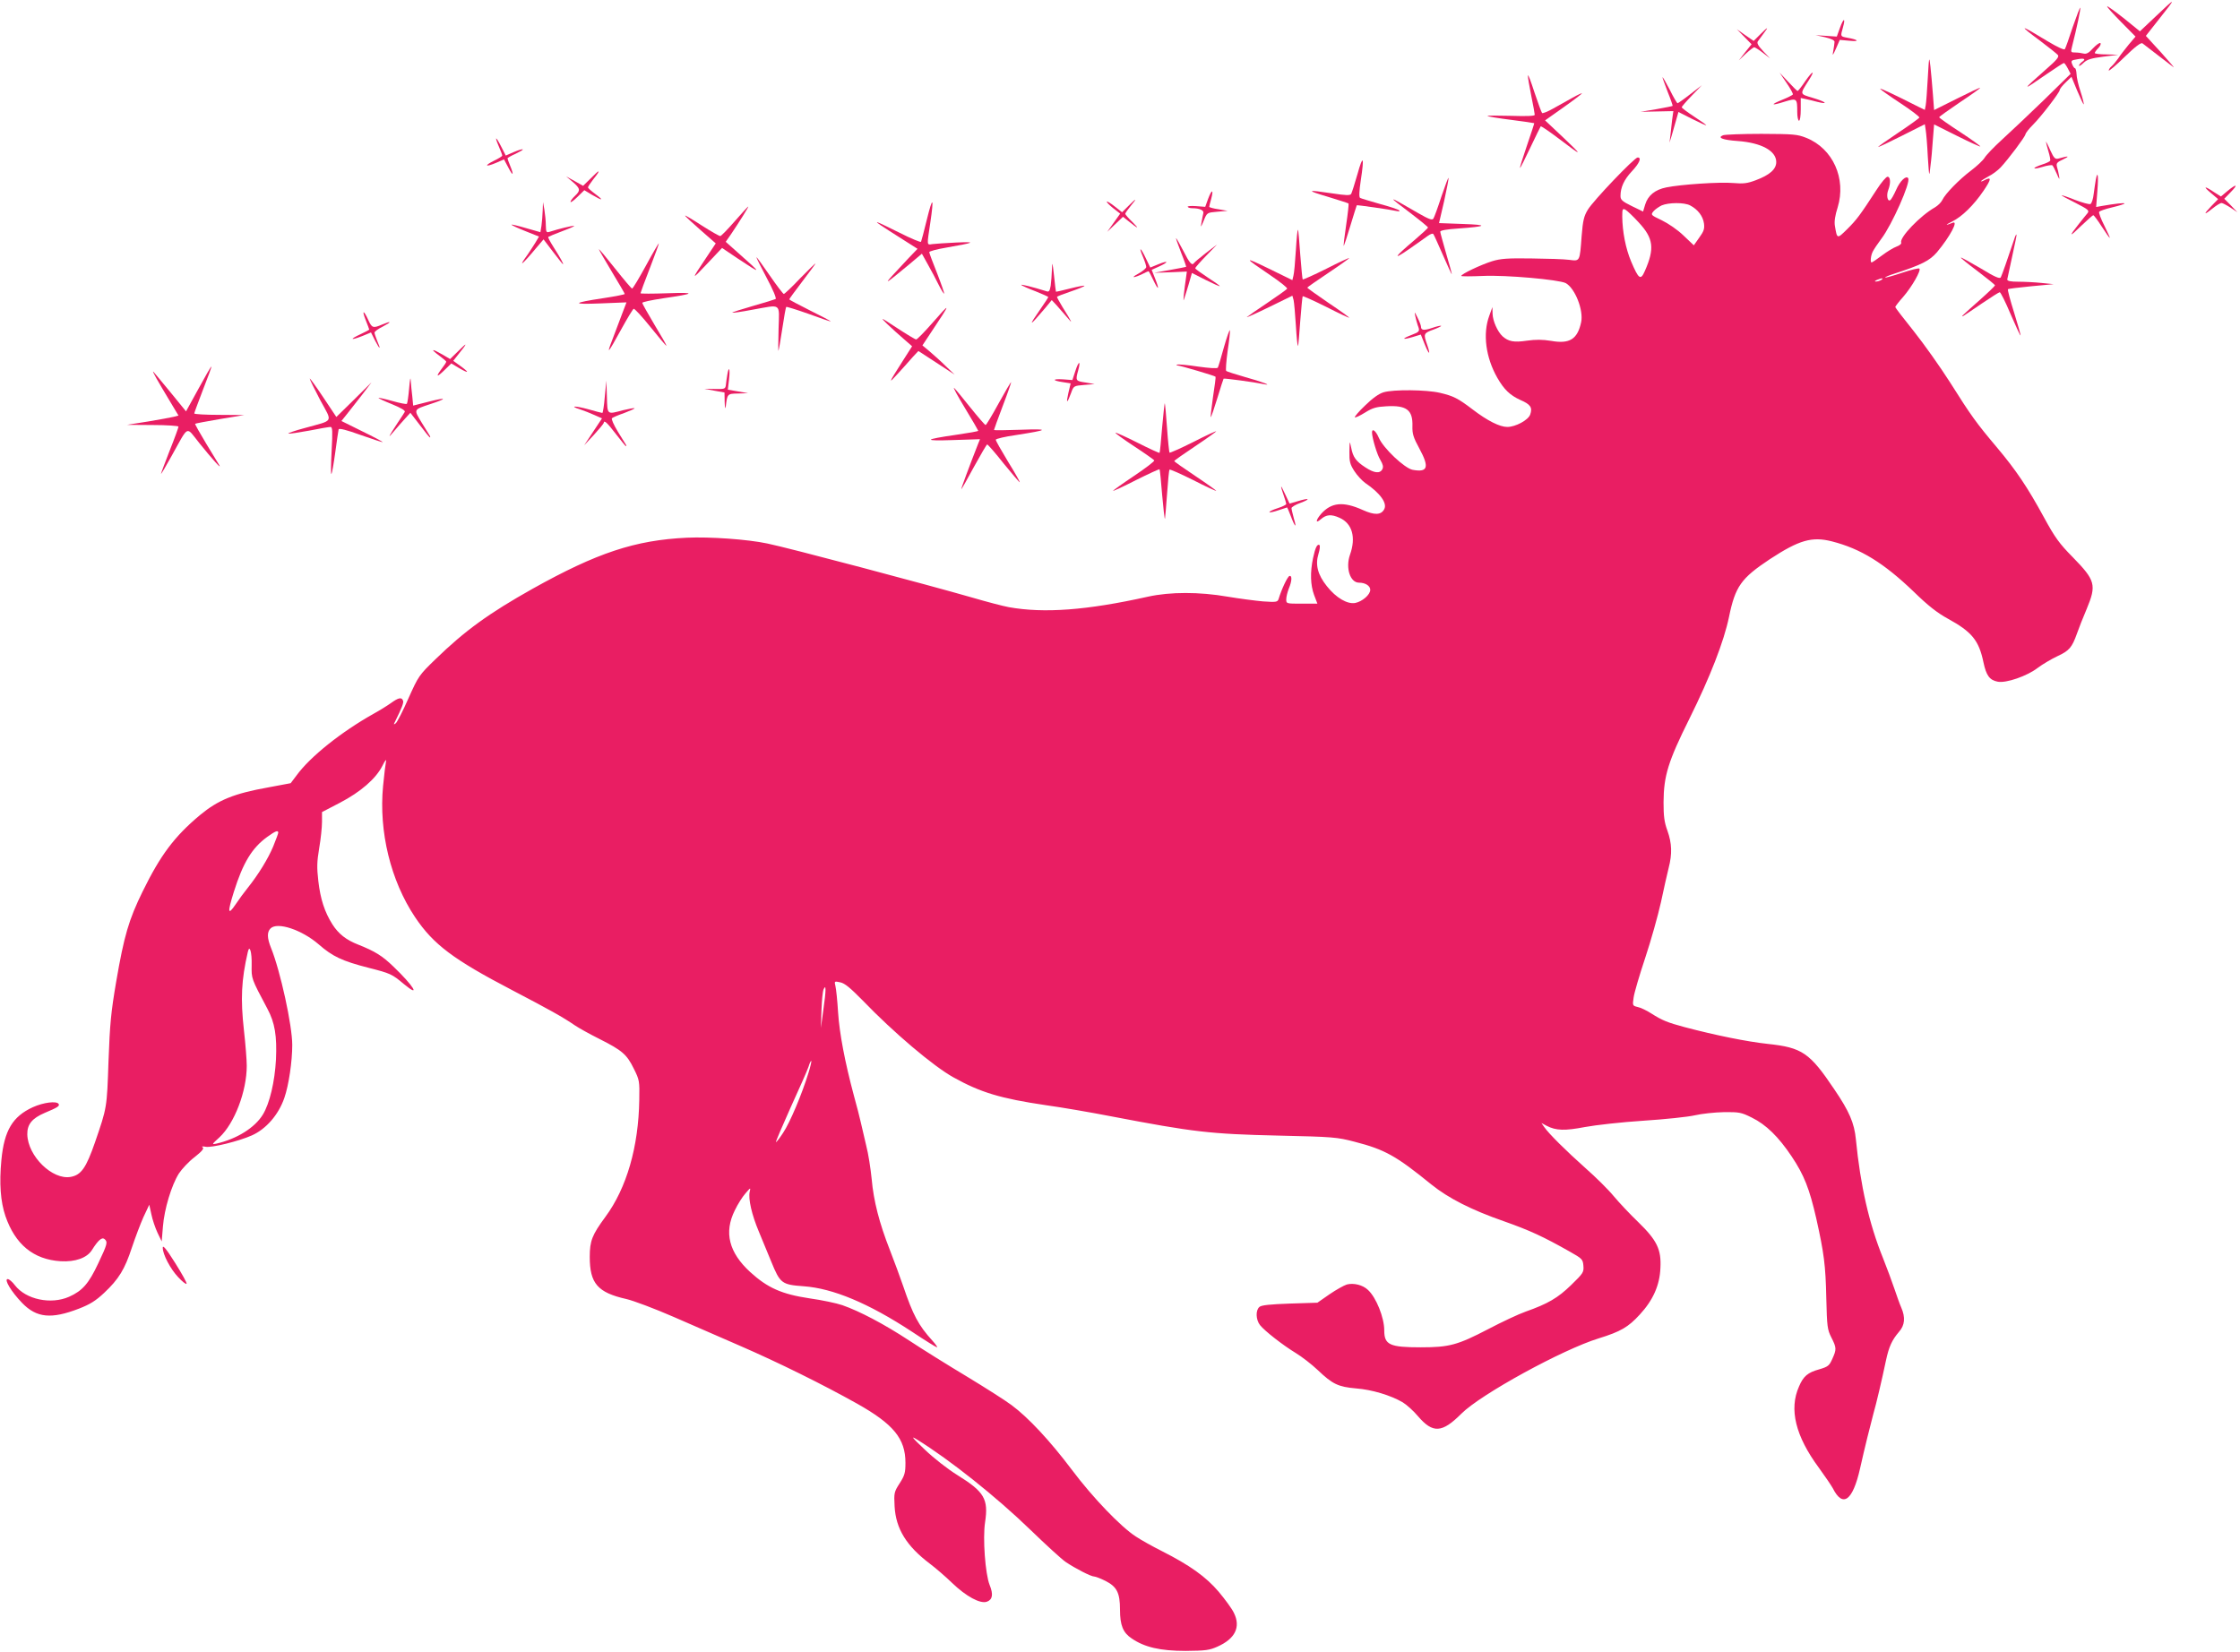 <?xml version="1.0" standalone="no"?>
<!DOCTYPE svg PUBLIC "-//W3C//DTD SVG 20010904//EN"
 "http://www.w3.org/TR/2001/REC-SVG-20010904/DTD/svg10.dtd">
<svg version="1.0" xmlns="http://www.w3.org/2000/svg"
 width="1280pt" height="944pt" viewBox="0 0 1280 944"
 preserveAspectRatio="xMidYMid meet">
<g transform="translate(0,944) scale(0.1,-0.1)"
fill="#e91e63" stroke="none">
<path d="M12317 9345 l-89 -84 -91 74 c-51 40 -94 71 -96 69 -3 -3 33 -42 79
-89 l83 -84 -39 -46 c-21 -26 -49 -61 -60 -79 -12 -17 -29 -37 -38 -45 -9 -7
-16 -18 -16 -24 0 -5 41 29 90 77 63 61 95 85 103 78 7 -5 46 -35 87 -67 41
-32 82 -63 90 -69 8 -6 -24 32 -71 84 l-87 95 74 94 c103 130 102 131 -19 16z"/>
<path d="M11844 9285 c-21 -64 -41 -121 -45 -126 -3 -6 -43 12 -96 44 -164
100 -175 100 -44 3 49 -37 94 -73 100 -80 9 -10 -5 -28 -66 -81 -144 -127
-144 -130 3 -28 51 35 94 63 98 63 3 0 13 -14 22 -31 l16 -31 -155 -152 c-86
-83 -193 -184 -238 -225 -45 -41 -89 -87 -98 -102 -9 -15 -44 -48 -77 -73 -68
-51 -149 -134 -165 -169 -6 -13 -25 -32 -42 -42 -85 -48 -204 -173 -193 -201
3 -7 -9 -17 -26 -23 -17 -6 -55 -29 -84 -51 -29 -22 -56 -40 -59 -40 -9 0 -5
41 7 63 6 12 28 45 49 73 60 79 168 322 153 345 -11 19 -47 -15 -69 -66 -13
-29 -28 -56 -34 -59 -15 -10 -23 28 -11 58 15 39 13 76 -4 76 -8 0 -36 -33
-61 -72 -98 -151 -116 -174 -169 -227 -59 -58 -58 -58 -71 19 -4 23 1 59 16
105 50 164 -27 336 -179 397 -53 21 -73 22 -257 23 -110 0 -209 -4 -219 -8
-35 -14 -2 -27 85 -33 134 -10 219 -56 219 -120 0 -41 -37 -74 -117 -104 -48
-18 -70 -21 -128 -16 -77 7 -300 -8 -383 -25 -65 -13 -105 -46 -121 -98 l-12
-40 -64 31 c-55 27 -65 36 -65 58 0 49 20 93 65 141 44 47 57 79 33 79 -18 0
-255 -248 -285 -299 -22 -36 -28 -62 -35 -149 -11 -148 -9 -145 -71 -137 -29
4 -126 7 -217 8 -135 2 -176 -1 -224 -16 -64 -20 -176 -73 -176 -84 0 -3 56
-3 125 0 130 6 433 -21 472 -41 53 -29 103 -155 88 -224 -21 -97 -66 -125
-172 -106 -49 8 -88 8 -138 1 -74 -11 -105 -5 -139 25 -29 27 -56 88 -57 129
l-1 38 -18 -50 c-38 -103 -20 -238 46 -354 39 -68 73 -100 132 -127 58 -25 70
-43 56 -83 -11 -32 -84 -71 -131 -71 -43 0 -113 35 -198 100 -84 64 -110 77
-187 95 -77 18 -265 20 -322 3 -27 -8 -63 -34 -105 -75 -36 -34 -62 -65 -59
-68 3 -3 29 9 58 27 43 27 65 33 121 36 117 7 153 -21 150 -114 -1 -43 5 -64
40 -128 58 -107 48 -137 -39 -121 -46 9 -167 123 -193 183 -17 40 -39 57 -39
30 1 -33 29 -127 48 -157 15 -26 18 -39 11 -53 -14 -26 -47 -22 -97 11 -54 35
-71 59 -81 113 -9 42 -9 41 -10 -23 -1 -56 3 -72 28 -111 16 -25 44 -55 62
-68 87 -59 127 -116 109 -150 -18 -34 -55 -35 -122 -5 -113 51 -180 44 -239
-22 -31 -36 -33 -58 -2 -31 32 28 60 30 107 9 73 -32 96 -112 60 -212 -26 -75
1 -159 52 -159 36 0 64 -18 64 -41 0 -28 -46 -67 -86 -75 -45 -8 -109 29 -162
96 -52 65 -67 122 -48 184 8 25 10 48 6 51 -13 8 -24 -14 -37 -75 -17 -81 -15
-153 6 -210 l19 -50 -89 0 c-89 0 -89 0 -89 25 0 14 7 42 15 62 18 43 19 76 3
71 -11 -4 -44 -73 -62 -132 -6 -17 -14 -18 -89 -13 -45 4 -136 16 -202 27
-161 28 -328 28 -455 0 -350 -78 -594 -96 -795 -60 -33 6 -128 31 -210 55
-257 74 -1052 285 -1171 309 -113 24 -329 39 -459 33 -296 -14 -513 -86 -882
-292 -249 -140 -385 -238 -555 -403 -94 -91 -97 -96 -154 -223 -31 -71 -64
-135 -72 -142 -13 -10 -14 -9 -5 8 40 81 51 109 46 121 -8 21 -26 17 -69 -14
-21 -15 -66 -43 -99 -61 -185 -104 -362 -245 -440 -352 l-34 -45 -128 -24
c-196 -35 -286 -72 -390 -158 -147 -123 -226 -229 -328 -437 -79 -161 -106
-253 -151 -515 -30 -176 -36 -240 -44 -455 -9 -269 -9 -265 -77 -463 -51 -147
-79 -187 -139 -198 -104 -19 -245 118 -248 243 -1 57 27 92 100 123 74 31 86
39 79 51 -12 18 -86 9 -148 -19 -115 -53 -163 -133 -179 -301 -13 -135 -5
-238 23 -321 56 -162 160 -248 315 -258 84 -5 152 19 180 65 34 54 56 74 71
62 20 -17 17 -28 -36 -140 -54 -115 -90 -156 -166 -190 -104 -46 -247 -16
-310 66 -14 19 -33 35 -41 35 -23 0 21 -73 82 -136 83 -86 167 -94 325 -33 62
24 95 44 144 90 84 79 118 135 159 260 19 57 49 136 66 174 l33 70 12 -55 c6
-30 22 -77 35 -105 l24 -50 7 85 c8 101 49 236 91 303 17 26 57 69 90 94 43
34 55 49 46 56 -8 5 -2 7 18 3 35 -6 189 32 263 65 81 36 153 118 186 215 25
72 45 207 45 302 0 112 -68 423 -121 554 -23 57 -24 91 -3 112 39 39 179 -8
275 -91 79 -69 133 -95 285 -134 126 -32 134 -36 202 -93 99 -82 56 -11 -60
100 -64 62 -105 87 -200 125 -70 27 -114 62 -149 117 -44 70 -68 143 -80 247
-9 78 -8 110 5 188 9 52 16 119 16 150 l0 56 102 53 c119 62 206 138 243 211
14 29 24 41 21 27 -3 -14 -11 -78 -17 -142 -25 -260 43 -541 183 -750 105
-156 218 -241 553 -416 216 -113 290 -154 360 -202 22 -15 85 -50 141 -78 129
-65 156 -88 196 -170 32 -64 33 -71 31 -177 -4 -269 -72 -505 -194 -670 -75
-102 -89 -136 -89 -228 0 -152 45 -204 209 -241 40 -9 162 -55 270 -102 108
-47 279 -122 381 -166 221 -96 473 -221 666 -329 210 -118 278 -201 278 -339
0 -56 -4 -72 -33 -117 -32 -50 -33 -55 -29 -132 7 -128 68 -227 202 -328 33
-25 90 -74 126 -109 81 -78 161 -121 199 -108 33 12 38 42 16 96 -25 63 -40
267 -26 358 20 133 -4 174 -157 269 -55 34 -136 97 -187 146 -75 71 -82 81
-45 58 188 -116 454 -328 649 -517 86 -83 176 -166 201 -183 55 -37 144 -83
163 -83 7 0 36 -11 64 -25 65 -33 83 -68 83 -164 0 -89 17 -132 67 -165 73
-50 163 -71 308 -71 114 1 136 4 181 24 102 45 135 112 95 193 -11 24 -51 78
-87 121 -73 86 -166 152 -324 232 -52 26 -120 64 -150 84 -85 55 -245 221
-365 381 -125 166 -249 299 -345 370 -36 27 -151 100 -255 163 -105 63 -253
155 -330 206 -145 95 -282 167 -382 202 -32 11 -116 29 -188 39 -159 24 -239
60 -338 150 -122 112 -151 227 -88 353 16 34 44 78 61 97 29 34 30 34 24 9 -9
-41 12 -132 52 -227 20 -48 52 -125 71 -172 51 -125 60 -132 185 -141 168 -12
371 -97 618 -259 75 -50 140 -90 144 -90 5 0 -7 17 -26 38 -80 88 -111 147
-167 312 -18 52 -52 145 -76 206 -60 153 -93 280 -104 406 -6 59 -19 145 -31
190 -11 46 -25 106 -31 133 -6 28 -24 97 -40 155 -51 191 -82 353 -90 475 -4
66 -11 133 -15 149 -7 29 -6 29 27 22 26 -5 57 -31 129 -104 175 -182 404
-376 518 -439 154 -86 269 -121 527 -159 94 -13 262 -42 375 -64 471 -90 563
-101 955 -110 314 -7 335 -9 435 -35 175 -45 238 -81 440 -245 97 -78 228
-145 415 -210 147 -52 223 -87 375 -173 71 -40 75 -44 78 -81 3 -37 -1 -43
-70 -110 -76 -74 -133 -107 -260 -152 -40 -14 -136 -59 -214 -100 -175 -91
-222 -104 -385 -104 -178 0 -209 14 -209 97 0 73 -46 188 -93 231 -30 29 -82
41 -121 31 -16 -5 -61 -30 -99 -56 l-69 -48 -158 -5 c-112 -4 -162 -9 -173
-19 -23 -19 -21 -73 3 -104 27 -34 131 -115 205 -160 33 -20 89 -63 125 -97
85 -81 117 -96 220 -105 90 -7 196 -39 265 -79 23 -14 63 -50 88 -80 85 -99
137 -96 248 15 111 111 579 367 784 430 126 39 169 64 235 136 76 82 114 168
118 265 6 107 -19 159 -127 264 -45 43 -108 110 -139 147 -31 38 -104 110
-162 161 -111 99 -209 196 -236 235 l-16 23 30 -16 c54 -28 104 -29 219 -7 59
11 209 28 333 36 124 8 257 22 295 31 39 9 113 17 165 18 88 1 100 -1 160 -31
82 -40 153 -110 228 -222 71 -106 102 -185 141 -356 44 -198 53 -265 57 -455
4 -163 6 -178 29 -224 30 -59 30 -68 5 -123 -17 -38 -24 -44 -75 -59 -65 -18
-90 -39 -115 -98 -58 -130 -20 -284 114 -465 35 -48 70 -100 79 -116 57 -114
114 -73 156 113 27 121 57 240 76 312 17 59 48 191 72 305 17 79 34 116 74
163 34 38 38 83 13 140 -9 20 -26 69 -39 107 -13 39 -42 117 -65 175 -80 198
-129 414 -155 679 -9 93 -38 160 -123 285 -141 210 -184 239 -380 260 -120 13
-298 49 -476 96 -97 26 -127 38 -190 78 -26 17 -62 34 -78 37 -29 7 -30 8 -23
54 3 25 33 127 66 226 33 99 73 242 90 318 16 76 36 164 44 196 21 81 19 141
-7 214 -18 49 -22 83 -22 162 1 152 26 233 149 480 117 236 196 439 225 579
36 175 69 221 233 330 168 110 241 131 355 102 165 -42 297 -124 468 -288 81
-79 133 -120 195 -154 137 -75 177 -124 203 -249 16 -76 35 -102 82 -111 48
-9 167 32 228 79 28 21 79 51 113 67 67 31 83 49 112 131 10 29 35 92 55 139
57 137 50 163 -80 296 -75 76 -101 111 -163 225 -96 176 -160 271 -270 402
-118 140 -147 180 -268 372 -56 88 -149 219 -207 292 -58 72 -106 135 -106
138 0 4 20 30 45 58 49 56 104 152 93 162 -4 4 -48 -7 -99 -24 -51 -17 -94
-29 -96 -27 -3 2 20 12 49 21 160 52 204 75 246 123 76 91 125 184 90 169 -44
-18 -45 -14 -3 7 56 27 124 94 179 175 46 68 48 83 5 61 -10 -6 -19 -8 -19 -6
0 3 19 15 41 27 23 11 55 35 71 52 45 48 139 174 142 189 1 8 20 32 43 55 47
47 153 185 153 199 0 6 15 25 34 43 l33 32 33 -80 c19 -45 35 -79 37 -77 2 2
-6 35 -18 72 -13 38 -23 84 -23 101 -1 18 -5 33 -9 33 -4 0 -11 10 -16 23 -8
20 -5 23 28 28 42 8 53 2 28 -15 -9 -7 -17 -17 -17 -21 0 -5 12 2 26 16 20 19
43 26 112 35 l87 11 -67 2 c-38 0 -68 4 -68 8 0 4 9 17 21 29 11 12 16 24 11
28 -5 3 -24 -11 -42 -30 -24 -27 -38 -34 -54 -30 -11 3 -33 6 -48 6 -25 0 -26
2 -18 33 29 114 51 219 47 223 -2 2 -21 -48 -43 -111z m-2186 -1019 c44 -23
73 -61 79 -103 4 -31 -1 -45 -27 -81 l-31 -44 -59 56 c-34 33 -87 69 -124 87
-63 30 -64 31 -48 51 9 11 31 26 47 34 40 17 129 18 163 0z m-295 -96 c86 -92
93 -150 36 -279 -24 -55 -35 -47 -78 54 -32 76 -50 171 -51 258 0 43 2 47 19
38 10 -6 43 -37 74 -71z m1387 -330 c-8 -5 -22 -9 -30 -9 -10 0 -8 3 5 9 27
12 43 12 25 0z m-9160 -3159 c0 -4 -13 -40 -29 -79 -29 -69 -83 -158 -146
-237 -18 -22 -49 -64 -69 -94 -44 -65 -47 -47 -10 71 53 169 105 253 191 315
47 34 63 40 63 24z m-152 -758 c-1 -77 -3 -73 90 -248 43 -80 55 -156 49 -290
-7 -128 -36 -251 -75 -315 -46 -75 -148 -139 -266 -166 -27 -6 -26 -4 18 36
86 80 156 263 156 409 0 32 -7 123 -16 202 -20 181 -15 287 22 448 10 46 24 0
22 -76z m3267 -253 l-14 -105 3 100 c2 55 7 109 12 120 15 35 15 -4 -1 -115z
m-85 -361 c-37 -121 -106 -285 -145 -343 -20 -31 -39 -55 -41 -53 -2 2 36 91
84 198 49 107 95 211 102 232 6 21 14 36 16 34 2 -2 -5 -33 -16 -68z"/>
<path d="M10514 9281 l-18 -50 -60 4 -61 4 55 -12 c37 -9 54 -18 53 -27 0 -8
-4 -31 -7 -50 -6 -32 -4 -31 16 14 l21 48 56 -5 c60 -6 51 6 -11 17 -42 8 -42
6 -27 59 16 57 4 56 -17 -2z"/>
<path d="M10058 9243 l-37 -37 -48 33 -48 34 42 -43 42 -43 -37 -46 -36 -46
40 38 c22 20 44 37 48 37 4 0 27 -14 50 -32 l41 -32 -40 42 c-29 31 -37 46
-30 56 6 8 20 28 33 45 31 41 25 39 -20 -6z"/>
<path d="M11016 8995 c-4 -71 -9 -142 -12 -157 l-5 -26 -37 18 c-132 67 -223
110 -218 102 3 -5 55 -42 116 -82 61 -40 109 -77 108 -82 -2 -4 -57 -44 -123
-88 -66 -44 -117 -80 -112 -80 4 0 66 29 137 65 l129 65 5 -33 c3 -17 9 -86
12 -152 8 -120 8 -120 15 -55 5 36 11 104 14 152 l7 87 130 -65 c72 -36 132
-63 134 -61 2 2 -50 40 -116 83 -66 43 -120 81 -119 84 0 3 53 41 118 85 66
44 118 81 116 83 -2 2 -61 -26 -133 -62 l-130 -65 -7 92 c-4 51 -10 121 -14
157 -7 62 -8 59 -15 -65z"/>
<path d="M10315 8975 c-20 -30 -40 -55 -43 -55 -3 0 -27 24 -54 53 l-49 52 40
-59 c22 -32 38 -62 36 -66 -3 -4 -30 -18 -60 -30 -72 -29 -65 -36 13 -11 70
21 72 20 72 -60 0 -27 5 -49 10 -49 6 0 10 28 10 65 l0 65 28 -6 c15 -3 44
-10 66 -16 68 -17 51 0 -23 22 -79 24 -78 18 -24 103 38 60 21 54 -22 -8z"/>
<path d="M8731 9008 c-1 -9 8 -60 19 -115 11 -54 20 -103 20 -109 0 -7 -43 -9
-137 -6 -76 2 -136 2 -133 -1 3 -3 63 -13 135 -22 71 -9 131 -18 132 -19 1 -1
-18 -59 -42 -129 -24 -70 -42 -127 -39 -127 2 0 29 53 59 117 31 64 57 119 59
121 3 2 49 -29 103 -70 138 -105 142 -104 25 7 l-103 97 106 75 c58 41 105 77
105 80 0 2 -25 -9 -55 -26 -30 -17 -80 -45 -111 -62 -30 -17 -58 -28 -62 -25
-4 4 -23 57 -44 119 -20 62 -36 105 -37 95z"/>
<path d="M9500 8998 c0 -4 14 -42 30 -84 17 -42 29 -78 28 -79 -2 -2 -43 -10
-93 -19 l-90 -15 93 2 94 2 -7 -50 c-3 -27 -8 -68 -10 -90 l-5 -40 11 35 c5
19 17 59 25 87 l15 53 79 -40 c44 -22 80 -38 80 -36 0 3 -31 25 -70 50 -38 25
-70 49 -70 53 0 4 26 34 58 67 l57 59 -66 -51 c-37 -29 -70 -52 -73 -52 -3 0
-24 35 -45 78 -22 42 -40 74 -41 70z"/>
<path d="M2850 8604 c11 -25 20 -49 20 -53 0 -4 -21 -17 -46 -29 -59 -29 -52
-39 10 -13 l46 20 25 -47 c27 -52 33 -45 10 11 -8 20 -15 39 -15 42 0 3 21 15
46 26 25 12 44 23 41 25 -2 3 -25 -4 -51 -15 l-46 -20 -25 49 c-32 63 -41 65
-15 4z"/>
<path d="M11691 8630 c0 -3 6 -27 14 -54 8 -26 13 -52 10 -55 -2 -4 -22 -14
-45 -21 -60 -20 -60 -32 1 -14 28 9 54 12 57 9 4 -4 15 -25 25 -48 15 -35 17
-37 13 -12 -3 17 -8 40 -12 52 -5 20 0 26 37 43 40 19 29 20 -28 4 -19 -5 -26
1 -47 47 -13 30 -25 52 -25 49z"/>
<path d="M7757 8445 c-16 -56 -32 -106 -36 -113 -6 -10 -29 -9 -109 3 -147 22
-151 18 -23 -20 62 -19 115 -36 117 -38 2 -2 -4 -58 -14 -125 -10 -67 -16
-119 -13 -117 2 3 20 56 38 117 19 62 35 114 36 115 3 2 194 -25 227 -33 16
-3 21 -2 15 4 -5 5 -56 22 -112 37 -56 16 -106 31 -111 34 -7 4 -5 41 4 101
21 137 13 150 -19 35z"/>
<path d="M3374 8419 l-42 -41 -48 27 -49 27 38 -32 c44 -38 45 -49 12 -80 -14
-13 -25 -28 -25 -34 0 -5 18 7 39 28 l40 39 45 -27 c60 -35 69 -33 18 5 -23
17 -42 34 -42 38 0 5 14 25 30 46 28 35 34 45 27 45 -1 0 -21 -19 -43 -41z"/>
<path d="M11976 8413 c-3 -16 -8 -52 -12 -81 -3 -29 -12 -56 -19 -58 -7 -3
-47 8 -89 24 -42 17 -76 28 -76 26 0 -2 36 -22 81 -44 72 -37 79 -43 68 -58
-8 -9 -30 -37 -50 -62 -59 -74 -55 -78 12 -12 36 34 67 62 71 62 3 0 25 -29
48 -65 23 -36 44 -65 46 -65 2 0 -12 32 -31 70 -20 39 -33 75 -30 79 2 5 36
17 75 26 38 9 70 19 70 22 0 5 -54 -1 -129 -14 l-33 -6 7 92 c7 87 2 121 -9
64z"/>
<path d="M8237 8318 c-20 -62 -41 -119 -46 -127 -7 -11 -24 -5 -87 31 -183
106 -183 105 -36 -6 51 -39 92 -73 92 -76 0 -4 -35 -36 -77 -72 -116 -98 -129
-119 -33 -53 47 33 96 67 109 77 14 10 27 15 31 11 4 -4 28 -59 55 -120 27
-62 50 -112 51 -110 1 1 -13 54 -32 117 -18 63 -34 120 -34 126 0 7 38 14 102
18 167 12 176 21 27 26 l-136 5 29 125 c15 69 27 128 25 133 -1 4 -19 -43 -40
-105z"/>
<path d="M12728 8348 l-37 -31 -41 26 c-55 37 -63 33 -15 -7 l40 -34 -40 -41
c-46 -48 -42 -53 10 -11 21 17 43 30 49 30 6 0 29 -12 51 -26 l40 -27 -37 39
-38 38 37 38 c45 46 33 49 -19 6z"/>
<path d="M6904 8305 l-17 -47 -53 4 c-29 2 -50 0 -47 -4 2 -5 14 -8 26 -8 43
0 68 -12 63 -29 -2 -9 -7 -32 -10 -51 -6 -33 -5 -33 13 10 18 45 19 45 77 50
l59 5 -52 9 c-29 4 -53 11 -53 14 0 4 5 24 11 45 15 56 4 57 -17 2z"/>
<path d="M5296 8184 c-16 -66 -31 -122 -33 -126 -2 -4 -58 19 -123 52 -66 33
-123 60 -127 60 -8 0 14 -15 156 -105 l74 -47 -49 -51 c-27 -29 -69 -74 -94
-101 -51 -56 -35 -45 93 61 l75 63 35 -63 c19 -34 47 -86 61 -115 15 -30 29
-52 31 -50 2 2 -16 54 -40 116 -25 62 -45 116 -45 121 0 5 44 17 98 26 165 29
174 34 57 29 -60 -3 -122 -7 -137 -9 -33 -5 -32 -11 -12 122 22 149 14 155
-20 17z"/>
<path d="M6448 8263 l-36 -36 -42 33 c-22 18 -43 30 -45 28 -3 -3 13 -19 35
-37 l41 -32 -37 -52 -37 -52 45 43 45 43 29 -23 c57 -46 68 -50 27 -9 -24 23
-43 45 -43 49 0 4 14 24 31 45 39 47 34 47 -13 0z"/>
<path d="M3101 8235 c-1 -27 -4 -66 -7 -86 l-6 -36 -81 23 c-44 13 -82 22 -84
20 -2 -2 32 -18 77 -36 l80 -32 -22 -37 c-12 -20 -32 -49 -43 -66 -58 -79 -33
-61 50 39 l41 48 54 -71 c30 -39 55 -71 57 -71 5 0 -15 37 -54 98 -19 30 -33
56 -30 58 2 2 40 18 83 34 43 16 72 29 64 29 -14 1 -87 -17 -137 -33 -21 -7
-23 -4 -24 36 0 24 -4 63 -8 88 l-8 45 -2 -50z"/>
<path d="M4199 8176 c-41 -47 -78 -85 -83 -85 -5 -1 -52 26 -104 59 -52 34
-96 60 -97 58 -2 -2 37 -38 86 -81 l89 -78 -58 -87 c-84 -125 -83 -127 10 -28
l84 89 89 -60 c143 -95 142 -91 -4 38 l-64 57 30 43 c48 71 103 159 99 159 -2
0 -37 -38 -77 -84z"/>
<path d="M7405 8010 c-4 -66 -10 -132 -14 -146 l-6 -25 -135 66 c-146 71 -145
66 9 -38 56 -38 99 -72 96 -77 -3 -5 -54 -41 -113 -81 -59 -39 -111 -76 -117
-81 -5 -5 51 20 125 56 l135 66 7 -25 c3 -14 9 -79 13 -145 4 -67 9 -119 12
-117 2 2 8 66 13 142 6 76 12 140 14 142 2 2 63 -25 135 -61 72 -37 131 -64
131 -62 0 3 -54 42 -120 86 -66 45 -120 84 -120 86 0 2 54 40 120 84 66 44
120 83 120 85 0 3 -59 -24 -131 -61 -72 -36 -133 -63 -135 -61 -2 2 -8 66 -14
142 -5 76 -11 140 -13 142 -3 2 -8 -50 -12 -117z"/>
<path d="M11515 8088 c-44 -132 -76 -222 -82 -233 -6 -10 -34 2 -116 52 -60
35 -110 63 -112 61 -2 -2 41 -37 96 -78 54 -41 99 -77 99 -81 0 -3 -37 -39
-82 -79 -107 -95 -118 -105 -98 -95 8 5 56 37 107 72 50 34 96 63 100 63 5 0
33 -56 62 -125 30 -69 55 -124 57 -122 2 1 -15 60 -37 131 -22 70 -38 130 -35
133 2 3 62 10 133 17 l128 12 -70 7 c-38 4 -98 7 -132 7 -44 0 -63 4 -63 13 1
6 14 67 29 135 15 67 26 122 24 122 -2 0 -6 -6 -8 -12z"/>
<path d="M6720 8078 c0 -4 14 -42 30 -84 17 -42 29 -78 28 -79 -2 -1 -43 -9
-93 -18 l-90 -16 94 3 93 4 -5 -37 c-10 -66 -17 -136 -13 -126 3 6 14 43 26
82 l21 73 79 -40 c44 -22 80 -38 80 -35 0 3 -31 25 -70 50 -38 25 -70 48 -70
52 0 4 28 36 63 72 l62 64 -63 -48 c-35 -27 -65 -53 -68 -57 -12 -19 -26 -3
-63 70 -22 42 -40 74 -41 70z"/>
<path d="M3690 7920 c-39 -71 -74 -130 -78 -129 -4 0 -47 51 -97 114 -49 62
-91 112 -93 111 -1 -2 32 -58 73 -127 41 -68 75 -126 75 -129 0 -3 -55 -14
-122 -24 -180 -27 -185 -37 -16 -30 l148 6 -26 -68 c-14 -38 -39 -102 -54
-143 -37 -95 -27 -83 50 57 34 62 66 115 71 117 4 3 48 -44 96 -104 48 -60 89
-108 91 -107 2 2 -29 56 -68 120 -38 64 -70 121 -70 125 0 5 53 16 118 26 187
27 194 35 25 29 -84 -3 -153 -3 -153 0 0 3 24 68 54 145 30 78 53 141 51 141
-2 0 -36 -58 -75 -130z"/>
<path d="M6530 7975 c11 -26 20 -53 20 -61 0 -7 -21 -25 -47 -39 -48 -26 -22
-24 29 1 15 8 29 14 31 14 2 0 14 -22 27 -50 30 -63 37 -58 11 7 l-20 51 40
18 c58 26 59 38 1 15 l-49 -20 -24 50 c-30 64 -45 75 -19 14z"/>
<path d="M4380 7854 c37 -69 58 -119 52 -123 -6 -3 -64 -21 -131 -40 -66 -19
-119 -36 -117 -38 2 -2 54 5 116 17 169 30 153 42 149 -109 -2 -71 -2 -128 -1
-126 2 2 12 58 22 125 10 67 20 124 23 126 2 2 60 -16 128 -40 68 -25 124 -44
126 -43 1 2 -52 30 -117 62 -66 33 -120 62 -120 64 0 3 34 49 75 103 41 54 75
100 75 102 0 3 -39 -35 -87 -84 -47 -50 -90 -90 -94 -90 -4 0 -40 47 -80 105
-40 58 -74 105 -76 105 -3 0 23 -52 57 -116z"/>
<path d="M6011 7900 c-1 -30 -4 -72 -7 -93 -6 -32 -10 -37 -26 -31 -76 24
-150 42 -142 35 5 -4 42 -21 82 -36 39 -16 72 -30 72 -33 0 -2 -19 -32 -43
-66 -75 -107 -67 -106 26 4 l37 45 28 -30 c15 -17 42 -48 61 -70 33 -40 30
-32 -28 61 -17 28 -31 54 -31 57 0 3 36 17 81 32 44 15 78 29 76 32 -3 2 -40
-5 -83 -16 -43 -11 -79 -19 -80 -18 -1 1 -6 43 -11 92 -9 79 -10 83 -12 35z"/>
<path d="M5324 7590 c-43 -49 -83 -90 -89 -90 -5 0 -55 30 -110 66 -96 63 -98
64 -55 22 25 -24 67 -62 94 -85 l48 -42 -53 -83 c-84 -132 -85 -136 -28 -73
30 33 68 75 85 95 l32 34 103 -67 104 -68 -50 48 c-27 27 -69 64 -92 84 l-42
35 53 80 c112 168 112 172 0 44z"/>
<path d="M2090 7610 c11 -28 20 -52 20 -54 0 -1 -22 -13 -50 -26 -64 -30 -58
-37 9 -11 l51 21 24 -48 c28 -53 34 -52 11 1 -8 20 -15 41 -15 46 0 6 21 22
48 35 53 28 50 34 -5 11 -51 -22 -58 -19 -78 25 -27 60 -39 60 -15 0z"/>
<path d="M8087 7635 c3 -16 10 -40 14 -53 14 -36 12 -38 -37 -57 -57 -22 -52
-29 9 -11 l46 14 22 -55 c25 -63 36 -66 14 -3 -22 62 -20 66 35 86 27 10 48
20 45 22 -2 2 -25 -3 -51 -12 -47 -16 -64 -14 -64 7 0 7 -9 30 -20 52 -17 35
-18 36 -13 10z"/>
<path d="M6994 7456 c-16 -59 -32 -112 -35 -117 -3 -6 -48 -3 -113 6 -59 9
-112 14 -119 11 -7 -2 -5 -5 4 -5 15 -1 210 -58 215 -64 2 -1 -5 -55 -15 -119
-9 -65 -15 -115 -12 -112 3 3 20 52 38 111 17 58 34 107 35 109 4 3 176 -20
228 -31 58 -12 -10 14 -105 40 -55 16 -103 31 -108 35 -4 3 0 55 8 114 9 59
15 112 13 118 -2 6 -17 -37 -34 -96z"/>
<path d="M2614 7429 l-42 -41 -44 26 c-61 35 -71 33 -20 -5 23 -17 42 -33 42
-36 0 -4 -11 -21 -25 -39 -37 -49 -30 -53 14 -10 l40 39 45 -27 c57 -33 60
-26 6 13 l-40 29 23 29 c62 77 62 83 1 22z"/>
<path d="M6145 7320 l-17 -52 -53 4 c-63 4 -64 -7 -1 -16 l44 -7 -13 -55 c-14
-62 -8 -63 15 -1 15 42 16 42 75 47 l60 5 -52 9 c-57 8 -58 11 -42 69 16 58 3
56 -16 -3z"/>
<path d="M1134 7218 l-71 -129 -88 108 c-49 59 -93 113 -98 118 -12 11 24 -52
95 -170 l48 -80 -27 -7 c-16 -4 -82 -16 -148 -27 l-120 -19 148 -1 c81 0 147
-5 147 -9 0 -5 -22 -66 -50 -136 -27 -70 -50 -130 -50 -134 0 -4 28 43 61 103
100 179 80 170 157 74 74 -92 128 -152 116 -129 -5 8 -39 64 -76 125 -36 60
-65 111 -63 113 2 2 65 14 142 27 l138 23 -142 1 c-79 0 -143 4 -143 8 0 4 23
65 50 136 28 71 50 131 48 132 -2 2 -35 -55 -74 -127z"/>
<path d="M4156 7298 c-3 -18 -7 -44 -8 -57 -3 -24 -6 -25 -63 -24 l-60 1 58
-11 57 -10 1 -56 c1 -31 4 -42 6 -26 9 75 9 75 71 76 l57 2 -58 10 -58 10 7
59 c7 61 -1 81 -10 26z"/>
<path d="M2338 7221 c-4 -46 -10 -86 -13 -89 -3 -3 -40 4 -82 16 -42 12 -79
20 -80 18 -2 -2 32 -18 77 -36 51 -21 77 -36 73 -44 -3 -6 -23 -36 -43 -66
-52 -79 -57 -91 -19 -45 19 22 47 55 64 73 l30 33 54 -70 c29 -39 55 -71 58
-71 2 0 2 3 0 8 -3 4 -24 38 -47 76 -47 78 -49 74 50 107 98 32 94 40 -8 14
l-91 -23 -5 52 c-4 28 -7 69 -9 91 -1 25 -5 8 -9 -44z"/>
<path d="M1770 7276 c0 -5 27 -60 60 -123 71 -131 81 -112 -88 -159 -57 -15
-99 -30 -94 -32 6 -2 59 6 119 17 59 12 114 21 122 21 11 0 12 -25 6 -137 -4
-76 -5 -135 -1 -132 3 3 13 59 22 125 9 65 17 124 19 130 2 8 46 -3 126 -32
68 -24 124 -42 126 -41 1 2 -51 30 -117 62 l-119 59 32 40 c18 23 57 73 87
111 l53 70 -100 -99 -101 -99 -76 114 c-42 63 -76 110 -76 105z"/>
<path d="M3456 7173 c-4 -51 -11 -93 -14 -93 -3 0 -39 9 -80 21 -77 21 -112
20 -46 -1 21 -7 57 -21 81 -32 l43 -19 -51 -77 -51 -77 56 60 c30 33 55 63 56
68 1 19 20 1 69 -63 30 -38 55 -70 58 -70 2 0 2 3 0 8 -3 4 -23 38 -47 76 -23
38 -38 72 -33 76 4 4 36 18 71 30 34 13 61 25 58 27 -2 2 -31 -3 -64 -11 -95
-25 -91 -29 -94 77 l-3 92 -9 -92z"/>
<path d="M5706 7134 c-37 -68 -71 -124 -74 -123 -4 0 -43 45 -87 100 -44 55
-86 106 -93 112 -8 6 20 -46 62 -115 42 -69 76 -128 76 -130 0 -3 -57 -13
-127 -23 -186 -27 -191 -36 -16 -30 l153 5 -11 -27 c-49 -125 -98 -257 -96
-259 1 -1 34 56 72 127 39 71 73 129 76 129 4 0 47 -49 95 -110 49 -60 90
-108 91 -106 2 2 -28 55 -67 118 -38 63 -70 119 -70 125 0 5 53 18 118 27 186
29 193 36 25 30 -84 -3 -153 -4 -153 -1 0 3 23 65 50 137 28 73 49 134 48 136
-2 1 -34 -53 -72 -122z"/>
<path d="M6641 7000 c-6 -79 -13 -146 -15 -148 -2 -2 -59 24 -126 58 -67 34
-124 59 -126 57 -3 -2 45 -37 106 -77 61 -40 113 -77 116 -81 2 -5 -49 -44
-116 -89 -66 -44 -120 -83 -120 -85 0 -3 59 24 131 61 72 36 133 64 135 62 2
-2 9 -69 15 -148 7 -80 14 -140 16 -135 1 6 7 70 12 143 5 73 11 135 14 138 3
3 64 -24 136 -60 72 -37 131 -64 131 -61 0 2 -54 41 -120 85 -66 44 -120 82
-120 85 0 3 54 41 120 85 66 44 120 83 120 85 0 3 -59 -24 -131 -61 -72 -36
-133 -63 -136 -61 -2 3 -9 65 -14 138 -5 74 -11 138 -13 144 -1 5 -8 -55 -15
-135z"/>
<path d="M7321 6659 c-1 -4 6 -26 14 -49 8 -23 15 -46 15 -50 0 -5 -23 -16
-51 -25 -28 -9 -48 -19 -45 -22 3 -3 26 2 52 11 26 9 48 16 49 16 1 0 10 -21
20 -47 24 -65 37 -77 19 -18 -7 27 -14 54 -14 61 0 6 23 20 51 30 62 23 51 30
-14 10 l-48 -14 -24 51 c-13 29 -24 49 -24 46z"/>
<path d="M930 2309 c0 -38 44 -122 89 -169 22 -24 44 -41 47 -37 4 3 -26 57
-65 119 -51 81 -71 105 -71 87z"/>
</g>
</svg>
